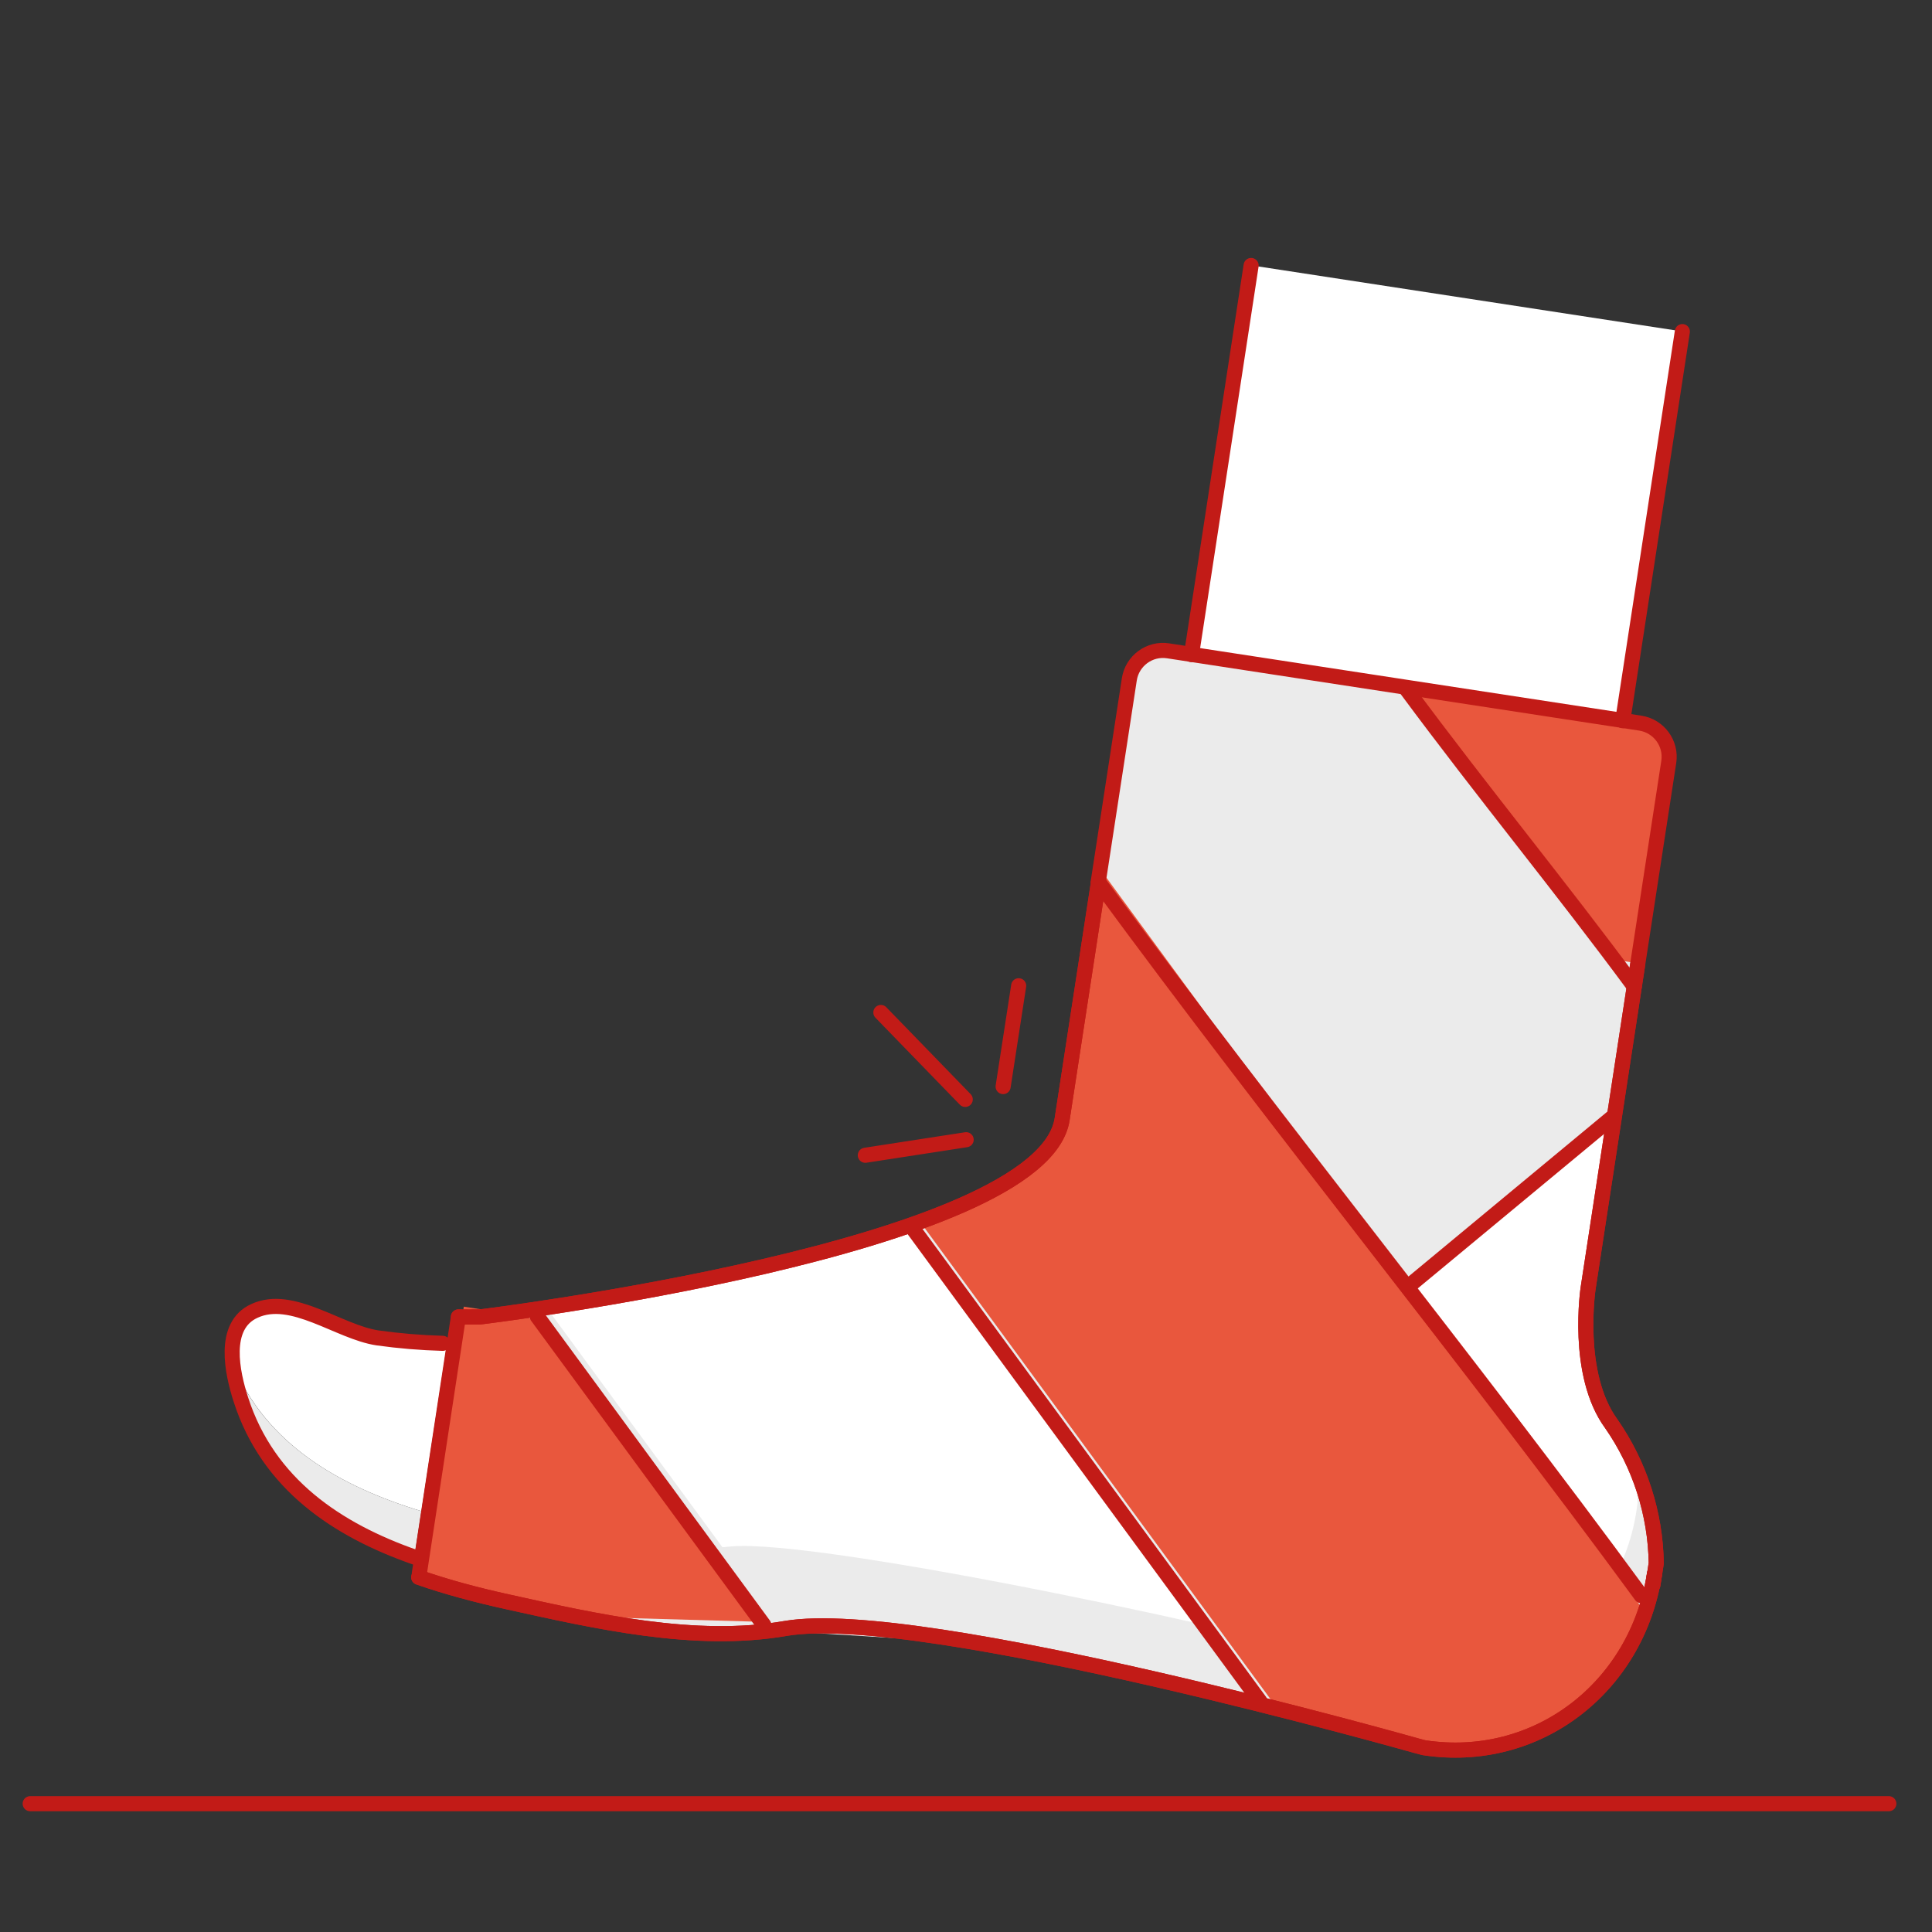 <?xml version="1.0" encoding="UTF-8"?>
<svg width="128px" height="128px" viewBox="0 0 128 128" version="1.1" xmlns="http://www.w3.org/2000/svg" xmlns:xlink="http://www.w3.org/1999/xlink">
    <rect x="0" y="0" width="128" height="128" fill="#333333" stroke="none"/>
    <title>Illustration/128px/Product/z31-personal-accident</title>
    <g id="Illustration/128px/Product/z31-personal-accident" stroke="none" stroke-width="1" fill="none" fill-rule="evenodd">
        <polygon id="BG" fill-opacity="0" fill="#FFFFFF" points="0 128 128 128 128 0 0 0"></polygon>
        <g id="Illustration-128px_Product-z31-personal-accident" transform="translate(2, 17.58)">
            <g id="color_21_" transform="translate(13.403, -0)">
                <line x1="14.977" y1="70.999" x2="14.897" y2="71.509" id="Path" stroke="#C21B17" stroke-linecap="round" stroke-linejoin="round"></line>
                <rect id="Rectangle" fill="#FFFFFF" fill-rule="nonzero" transform="translate(78.606, 22.859) rotate(-81.287) translate(-78.606, -22.859)" x="57.695" y="8.408" width="41.822" height="28.901"></rect>
                <path d="M92.817,47.819 L85.947,38.719 L77.807,28.099 L93.067,30.299 C94.407,30.509 95.327,31.759 95.127,33.099 L92.817,47.819 Z" id="Path" fill="#E9573D" fill-rule="nonzero"></path>
                <path d="M94.047,87.329 L94.267,85.899 C94.217,82.599 93.177,79.379 91.297,76.669 C88.877,73.379 89.757,67.659 89.757,67.659 L93.037,46.229 L57.317,40.759 L54.917,56.469 C53.607,65.039 16.357,69.569 16.357,69.569 C13.937,69.609 15.007,70.939 14.877,71.899 C14.767,74.429 14.307,75.189 14.177,75.999 C13.557,78.749 12.657,77.939 13.357,80.079 C12.457,86.539 9.797,86.599 18.147,88.439 C23.987,89.719 30.597,91.239 36.587,90.209 C45.597,88.669 79.227,98.209 79.227,98.209 L78.507,98.099 C85.997,99.249 93.007,94.099 94.157,86.609" id="Path" fill="#EBEBEB" fill-rule="nonzero"></path>
                <path d="M45.087,63.829 C37.167,66.239 29.077,68.019 20.877,69.149 L36.477,90.399 C36.867,90.359 37.267,90.329 37.637,90.259 C43.067,89.339 57.417,92.429 67.987,95.029 L45.087,63.829 Z" id="Path" fill="#FFFFFF" fill-rule="nonzero"></path>
                <path d="M12.837,83.649 L12.377,86.679 L22.157,89.639 L35.257,90.009 L32.367,86.319 C28.897,87.109 25.307,87.229 21.787,86.659 C18.657,86.179 15.627,85.159 12.837,83.649 Z" id="Path" fill="#E9573D" fill-rule="nonzero"></path>
                <path d="M12.517,82.539 L14.207,71.539 C12.677,71.509 11.147,71.419 9.627,71.199 C7.047,70.809 3.977,68.259 1.477,69.409 C0.157,69.999 -0.093,71.389 0.027,72.779 C2.207,78.129 7.177,80.919 12.517,82.539 Z" id="Path" fill="#FFFFFF" fill-rule="nonzero"></path>
                <path d="M0.017,72.779 C0.097,73.689 0.337,74.599 0.567,75.289 C0.857,76.199 1.227,77.049 1.657,77.829 C3.887,81.799 7.787,84.149 12.037,85.649 L12.517,82.539 C7.177,80.919 2.207,78.129 0.017,72.779 Z" id="Path" fill="#EBEBEB" fill-rule="nonzero"></path>
                <path d="M91.557,56.329 L77.527,67.119 L57.317,40.759 L59.587,26.429 C59.677,25.829 60.247,25.419 60.847,25.509 L77.807,28.109 L92.817,47.819 L91.557,56.329 Z" id="Path" fill="#EBEBEB" fill-rule="nonzero"></path>
                <path d="M89.807,67.759 L91.557,56.329 L78.157,67.429 L93.317,89.829 C93.737,88.829 94.037,87.779 94.207,86.709 L94.317,85.999 C94.267,82.699 93.227,79.479 91.347,76.769 C88.927,73.469 89.807,67.759 89.807,67.759 Z" id="Path" fill="#FFFFFF" fill-rule="nonzero"></path>
                <g id="Group" transform="translate(14.357, 81.399)" fill="#EBEBEB" fill-rule="nonzero">
                    <path d="M11.98,3.72 L-3.55271368e-15,1.68 C3.79,2.55 7.91,3.46 11.98,3.72 Z" id="Path"></path>
                    <path d="M22.04,8.9 C22.26,8.86 22.5,8.84 22.75,8.82 L3.61,7.1 C9.46,8.36 16.06,9.87 22.04,8.9 Z" id="Path"></path>
                    <path d="M22.75,8.82 L33.9,9.82 C29.31,9.04 25.29,8.6 22.75,8.82 Z" id="Path"></path>
                    <path d="M78.71,1.42108547e-14 C78.74,0.4 78.73,0.63 78.73,0.63 L78.62,1.36 C77.41,8.52 70.75,13.44 63.55,12.49 L60.84,11.46 C55.66,9.58 24.66,2.91 18.64,3.48 C16.47,3.69 14.15,3.87 11.97,3.72 L12.86,8.51 L33.89,9.82 C46.6,11.98 63.53,16.71 64.47,16.87 C70.01,17.71 78.33,12.92 79.54,5.76 L79.65,5.06 C79.61,3.33 79.29,1.63 78.71,1.42108547e-14 Z" id="Path"></path>
                </g>
                <polyline id="Path" fill="#E9573D" fill-rule="nonzero" points="35.337 89.879 22.237 89.509 12.457 86.549 15.007 70.949 12.457 86.549 15.327 68.989 19.617 69.649 35.337 89.879 20.227 70.539"></polyline>
                <path d="M45.437,63.209 L69.627,96.159 C74.697,97.449 78.637,98.139 79.407,98.239 C85.607,98.919 91.517,95.409 93.887,89.639 L57.367,39.839 L54.917,55.859 C54.507,58.529 50.567,61.319 45.437,63.209 Z" id="Path" fill="#E9573D" fill-rule="nonzero"></path>
            </g>
            <g id="stroke_20_" transform="translate(0, 0.009)" stroke="#C21B17" stroke-linecap="round" stroke-linejoin="round">
                <line x1="4.4408921e-16" y1="101.91" x2="123.14" y2="101.91" id="Path"></line>
                <line x1="80.89" y1="3.55271368e-15" x2="76.94" y2="25.78" id="Path"></line>
                <line x1="109.46" y1="4.38" x2="105.51" y2="30.16" id="Path"></line>
                <polyline id="Path" points="33.59 69.62 48.61 90.08 33.59 69.62"></polyline>
                <path d="M25.74,86.91 C27.66,87.58 29.65,88.1 31.6,88.53 C37.44,89.82 44.03,91.34 50.04,90.3 C59.05,88.76 91.9,98.09 91.9,98.09 L92.34,98.2 C99.83,99.35 106.47,94.19 107.61,86.7" id="Path"></path>
                <path d="M70.78,40.85 L68.37,56.56 C67.06,65.13 29.82,69.66 29.82,69.66 C29.34,69.67 28.85,69.67 28.37,69.66" id="Path"></path>
                <path d="M107.51,87.41 L107.73,85.98 C107.68,82.68 106.64,79.46 104.76,76.75 C102.34,73.46 103.22,67.74 103.22,67.74 L106.5,46.31" id="Path"></path>
                <path d="M25.74,86.91 C27.66,87.58 29.65,88.1 31.6,88.53 C37.44,89.82 44.03,91.34 50.04,90.3 C59.05,88.76 92.08,98.13 92.08,98.13 L92.34,98.2 C99.83,99.35 106.47,94.19 107.61,86.7" id="Path"></path>
                <path d="M70.78,40.85 L68.37,56.56 C67.06,65.13 29.82,69.66 29.82,69.66 C29.34,69.67 28.85,69.67 28.37,69.66 L25.78,86.67" id="Path"></path>
                <path d="M27.33,71.41 C25.88,71.37 24.44,71.25 23.01,71.05 C20.43,70.66 17.36,68.11 14.86,69.26 C12.69,70.24 13.39,73.38 13.96,75.14 C15.77,80.76 20.37,83.79 25.49,85.58" id="Path"></path>
                <path d="M70.78,40.85 C82.87,57.32 95.19,72.37 106.74,88.13" id="Path"></path>
                <path d="M70.76,40.84 L72.82,27.42 C73.01,26.19 74.16,25.34 75.39,25.53 L106.67,30.32 C107.9,30.51 108.75,31.66 108.56,32.89 L106.5,46.31 L103.22,67.74 C103.22,67.74 102.34,73.45 104.76,76.75 C106.64,79.46 107.68,82.68 107.73,85.98 L107.51,87.41" id="Path"></path>
                <path d="M91.2,28.1 C96.27,34.95 101.43,41.21 106.27,47.77" id="Path"></path>
                <line x1="104.96" y1="56.32" x2="91.56" y2="67.43" id="Path"></line>
                <line x1="61.95" y1="55.25" x2="56.36" y2="49.49" id="Path"></line>
                <line x1="62.01" y1="57.92" x2="55.33" y2="58.95" id="Path"></line>
                <line x1="64.46" y1="54.4" x2="65.49" y2="47.72" id="Path"></line>
                <line x1="58.49" y1="63.82" x2="81.47" y2="95.12" id="Path"></line>
            </g>
        </g>
    </g>
</svg>